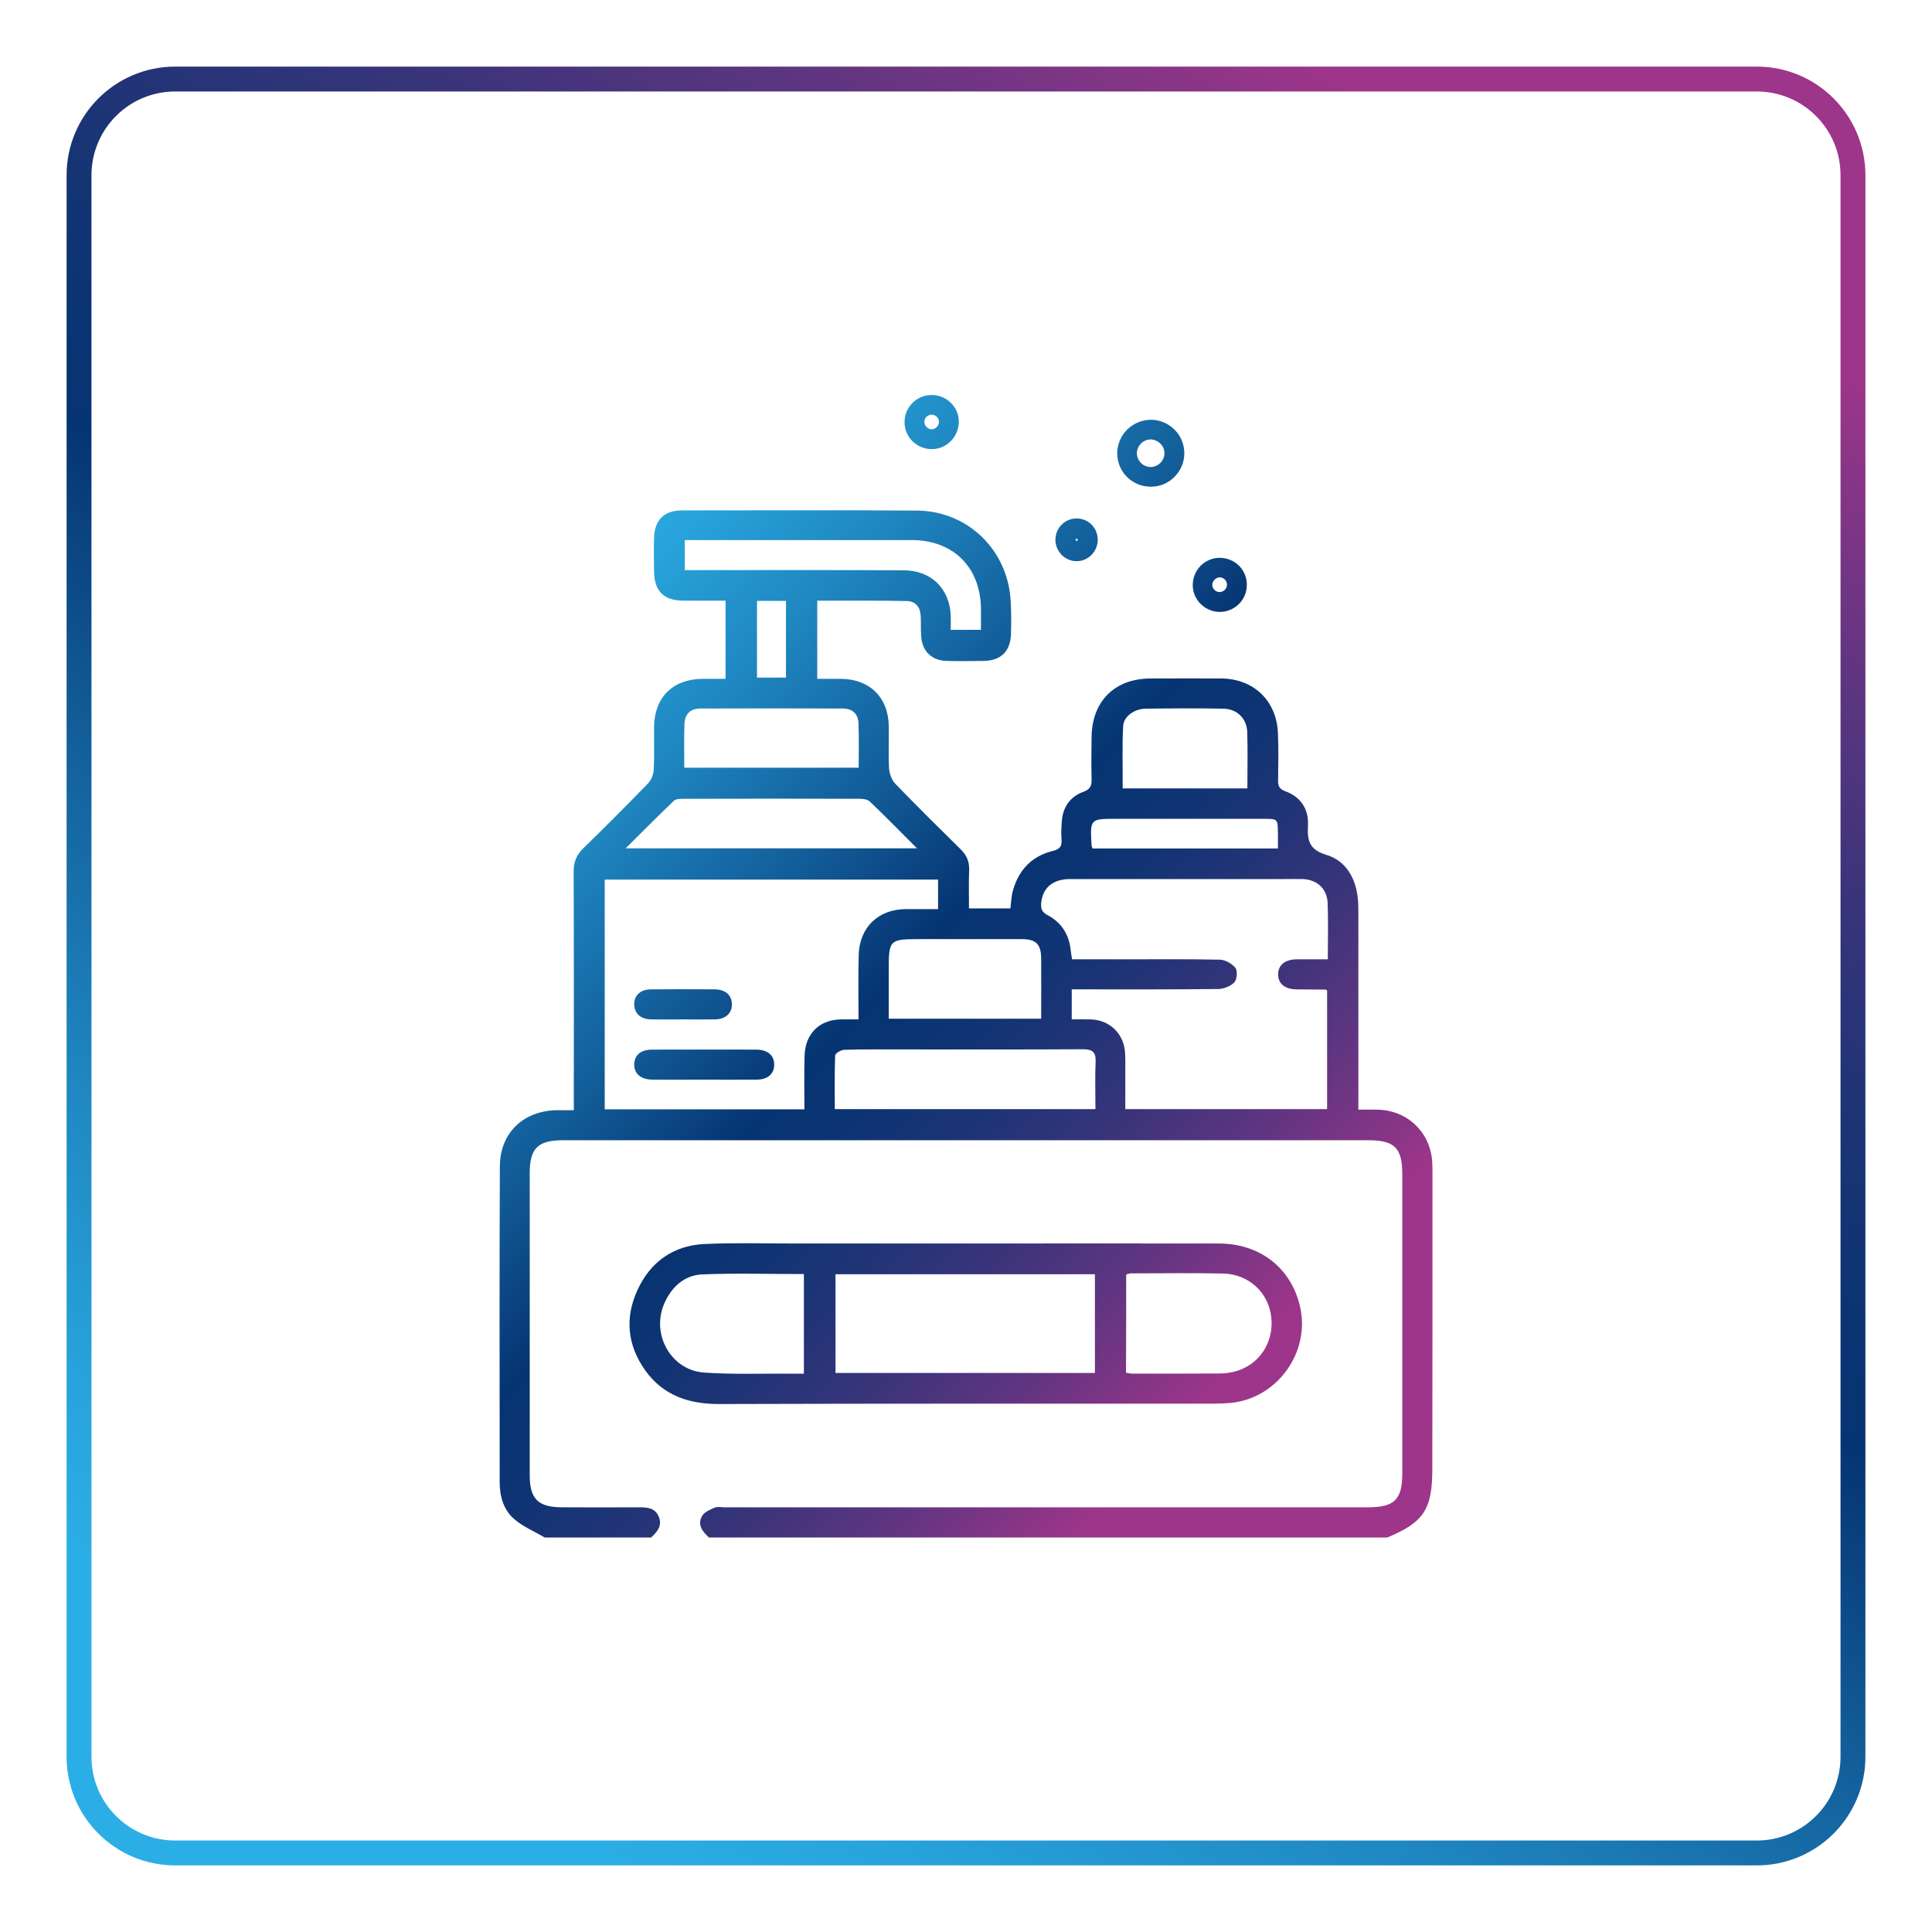 <?xml version="1.0" encoding="utf-8"?>
<!-- Generator: Adobe Illustrator 23.1.0, SVG Export Plug-In . SVG Version: 6.00 Build 0)  -->
<svg version="1.1" id="Layer_1" xmlns="http://www.w3.org/2000/svg" xmlns:xlink="http://www.w3.org/1999/xlink" x="0px" y="0px"
	 viewBox="0 0 110 110" style="enable-background:new 0 0 110 110;" xml:space="preserve">
<style type="text/css">
	.st0{fill:url(#SVGID_1_);}
	.st1{fill:url(#SVGID_2_);}
	.st2{fill:url(#SVGID_3_);}
	.st3{fill:url(#SVGID_4_);}
	.st4{fill:url(#SVGID_5_);}
	.st5{fill:url(#SVGID_6_);}
	.st6{fill:url(#SVGID_7_);}
	.st7{fill:none;stroke:url(#SVGID_8_);stroke-width:1.417;stroke-miterlimit:10;}
	.st8{fill:url(#SVGID_9_);}
	.st9{fill:url(#SVGID_10_);}
	.st10{fill:url(#SVGID_11_);}
	.st11{fill:url(#SVGID_12_);}
	.st12{fill:url(#SVGID_13_);}
	.st13{fill:url(#SVGID_14_);}
	.st14{fill:url(#SVGID_15_);}
	.st15{fill:url(#SVGID_16_);}
	.st16{fill:url(#SVGID_17_);}
	.st17{fill:url(#SVGID_18_);}
	.st18{fill:url(#SVGID_19_);}
	.st19{fill:url(#SVGID_20_);}
	.st20{fill:url(#SVGID_21_);}
	.st21{fill:url(#SVGID_22_);}
	.st22{fill:none;stroke:url(#SVGID_23_);stroke-width:1.417;stroke-miterlimit:10;}
	.st23{fill:url(#SVGID_24_);stroke:#FFFFFF;stroke-width:0.283;stroke-linecap:round;stroke-miterlimit:10;}
	.st24{fill:url(#SVGID_25_);}
	.st25{fill:url(#SVGID_26_);}
	.st26{fill:url(#SVGID_27_);}
	.st27{fill:url(#SVGID_28_);}
	.st28{fill:url(#SVGID_29_);}
	.st29{fill:url(#SVGID_30_);}
	.st30{fill:url(#SVGID_31_);}
	.st31{fill:url(#SVGID_32_);}
	.st32{fill:url(#SVGID_33_);}
	.st33{fill:none;stroke:url(#SVGID_34_);stroke-width:1.417;stroke-miterlimit:10;}
	.st34{fill:url(#SVGID_35_);}
	.st35{fill:url(#SVGID_36_);}
	.st36{fill:none;stroke:url(#SVGID_37_);stroke-width:1.417;stroke-miterlimit:10;}
	.st37{fill:url(#SVGID_38_);}
	.st38{fill:url(#SVGID_39_);}
	.st39{fill:url(#SVGID_40_);}
	.st40{fill:url(#SVGID_41_);}
	.st41{fill:url(#SVGID_42_);}
	.st42{fill:url(#SVGID_43_);}
	.st43{fill:url(#SVGID_44_);}
	.st44{fill:url(#SVGID_45_);}
	.st45{fill:url(#SVGID_46_);}
	.st46{fill:none;stroke:url(#SVGID_47_);stroke-width:1.417;stroke-miterlimit:10;}
	.st47{fill:url(#SVGID_48_);}
	.st48{fill:url(#SVGID_49_);}
	.st49{fill:url(#SVGID_50_);}
	.st50{fill:url(#SVGID_51_);}
	.st51{fill:url(#SVGID_52_);}
	.st52{fill:none;stroke:url(#SVGID_53_);stroke-width:1.417;stroke-miterlimit:10;}
	.st53{fill:url(#SVGID_54_);}
	.st54{fill:url(#SVGID_55_);}
	.st55{fill:url(#SVGID_56_);}
	.st56{fill:url(#SVGID_57_);}
	.st57{fill:url(#SVGID_58_);}
	.st58{fill:url(#SVGID_59_);}
	.st59{fill:url(#SVGID_60_);}
	.st60{fill:url(#SVGID_61_);}
	.st61{fill:url(#SVGID_62_);}
	.st62{fill:url(#SVGID_63_);}
	.st63{fill:url(#SVGID_64_);}
	.st64{fill:url(#SVGID_65_);}
	.st65{fill:url(#SVGID_66_);}
	.st66{fill:url(#SVGID_67_);}
	.st67{fill:url(#SVGID_68_);}
	.st68{fill:url(#SVGID_69_);}
	.st69{fill:url(#SVGID_70_);}
	.st70{fill:url(#SVGID_71_);}
	.st71{fill:url(#SVGID_72_);}
	.st72{fill:url(#SVGID_73_);}
	.st73{fill:url(#SVGID_74_);}
	.st74{fill:url(#SVGID_75_);}
	.st75{fill:url(#SVGID_76_);}
	.st76{fill:url(#SVGID_77_);}
	.st77{fill:url(#SVGID_78_);}
	.st78{fill:url(#SVGID_79_);}
	.st79{fill:url(#SVGID_80_);}
	.st80{fill:url(#SVGID_81_);}
	.st81{fill:url(#SVGID_82_);}
	.st82{fill:url(#SVGID_83_);}
	.st83{fill:url(#SVGID_84_);}
</style>
<g>
	<linearGradient id="SVGID_1_" gradientUnits="userSpaceOnUse" x1="21.156" y1="113.62" x2="88.844" y2="-3.62">
		<stop  offset="0.1" style="stop-color:#2BAEE5"/>
		<stop  offset="0.162" style="stop-color:#28A3DB"/>
		<stop  offset="0.27" style="stop-color:#1F87C1"/>
		<stop  offset="0.409" style="stop-color:#115A96"/>
		<stop  offset="0.511" style="stop-color:#063472"/>
		<stop  offset="0.562" style="stop-color:#0C3473"/>
		<stop  offset="0.629" style="stop-color:#1C3475"/>
		<stop  offset="0.705" style="stop-color:#37347A"/>
		<stop  offset="0.786" style="stop-color:#5C3580"/>
		<stop  offset="0.872" style="stop-color:#8C3587"/>
		<stop  offset="0.9" style="stop-color:#9D358A"/>
	</linearGradient>
	<path style="fill:none;stroke:url(#SVGID_1_);stroke-width:1.417;stroke-miterlimit:10;" d="M100.02,105.5H9.98
		c-3.03,0-5.48-2.45-5.48-5.48V9.98c0-3.03,2.45-5.48,5.48-5.48h90.04c3.03,0,5.48,2.45,5.48,5.48v90.04
		C105.5,103.05,103.05,105.5,100.02,105.5z"/>
	<g>
		<linearGradient id="SVGID_2_" gradientUnits="userSpaceOnUse" x1="44.634" y1="6.135" x2="99.497" y2="57.808">
			<stop  offset="0.1" style="stop-color:#2BAEE5"/>
			<stop  offset="0.162" style="stop-color:#28A3DB"/>
			<stop  offset="0.27" style="stop-color:#1F87C1"/>
			<stop  offset="0.409" style="stop-color:#115A96"/>
			<stop  offset="0.511" style="stop-color:#063472"/>
			<stop  offset="0.562" style="stop-color:#0C3473"/>
			<stop  offset="0.629" style="stop-color:#1C3475"/>
			<stop  offset="0.705" style="stop-color:#37347A"/>
			<stop  offset="0.786" style="stop-color:#5C3580"/>
			<stop  offset="0.872" style="stop-color:#8C3587"/>
			<stop  offset="0.9" style="stop-color:#9D358A"/>
		</linearGradient>
		<path class="st1" d="M65.5,27.71c0.01,0,0.01,0,0.02,0c0.51,0,0.98-0.19,1.34-0.55c0.36-0.36,0.57-0.83,0.57-1.34
			c0-0.51-0.19-1-0.56-1.36c-0.36-0.36-0.84-0.56-1.34-0.56c0,0,0,0,0,0c-1.04,0-1.9,0.84-1.92,1.88c-0.01,0.51,0.19,1,0.54,1.36
			C64.51,27.5,64.99,27.71,65.5,27.71z M65.51,25.02C65.51,25.02,65.52,25.02,65.51,25.02c0.21,0,0.41,0.09,0.56,0.24
			c0.15,0.15,0.24,0.36,0.23,0.56c-0.01,0.42-0.37,0.77-0.79,0.77c0,0,0,0,0,0c-0.42,0-0.78-0.36-0.78-0.78
			C64.73,25.38,65.09,25.02,65.51,25.02z"/>
		<linearGradient id="SVGID_3_" gradientUnits="userSpaceOnUse" x1="42.742" y1="8.144" x2="97.605" y2="59.817">
			<stop  offset="0.1" style="stop-color:#2BAEE5"/>
			<stop  offset="0.162" style="stop-color:#28A3DB"/>
			<stop  offset="0.27" style="stop-color:#1F87C1"/>
			<stop  offset="0.409" style="stop-color:#115A96"/>
			<stop  offset="0.511" style="stop-color:#063472"/>
			<stop  offset="0.562" style="stop-color:#0C3473"/>
			<stop  offset="0.629" style="stop-color:#1C3475"/>
			<stop  offset="0.705" style="stop-color:#37347A"/>
			<stop  offset="0.786" style="stop-color:#5C3580"/>
			<stop  offset="0.872" style="stop-color:#8C3587"/>
			<stop  offset="0.9" style="stop-color:#9D358A"/>
		</linearGradient>
		<path class="st2" d="M69.44,34.84C69.44,34.84,69.44,34.84,69.44,34.84c0.42,0,0.8-0.16,1.1-0.45c0.29-0.29,0.45-0.68,0.45-1.09
			c0-0.86-0.68-1.54-1.55-1.54c0,0,0,0,0,0c-0.4,0-0.78,0.16-1.07,0.44c-0.29,0.29-0.46,0.69-0.46,1.11
			C67.91,34.15,68.6,34.83,69.44,34.84z M69.44,32.87C69.44,32.87,69.44,32.87,69.44,32.87c0.22,0,0.42,0.19,0.42,0.41
			c0,0.11-0.04,0.22-0.12,0.3c-0.08,0.08-0.19,0.13-0.3,0.13c0,0,0,0-0.01,0c-0.22,0-0.41-0.19-0.41-0.42
			C69.03,33.08,69.22,32.88,69.44,32.87z"/>
		<linearGradient id="SVGID_4_" gradientUnits="userSpaceOnUse" x1="39.657" y1="11.42" x2="94.52" y2="63.093">
			<stop  offset="0.1" style="stop-color:#2BAEE5"/>
			<stop  offset="0.162" style="stop-color:#28A3DB"/>
			<stop  offset="0.27" style="stop-color:#1F87C1"/>
			<stop  offset="0.409" style="stop-color:#115A96"/>
			<stop  offset="0.511" style="stop-color:#063472"/>
			<stop  offset="0.562" style="stop-color:#0C3473"/>
			<stop  offset="0.629" style="stop-color:#1C3475"/>
			<stop  offset="0.705" style="stop-color:#37347A"/>
			<stop  offset="0.786" style="stop-color:#5C3580"/>
			<stop  offset="0.872" style="stop-color:#8C3587"/>
			<stop  offset="0.9" style="stop-color:#9D358A"/>
		</linearGradient>
		<path class="st3" d="M53.05,25.57C53.05,25.57,53.05,25.57,53.05,25.57c0.41,0,0.8-0.16,1.09-0.46c0.29-0.3,0.45-0.69,0.45-1.1
			c0-0.41-0.16-0.79-0.46-1.08c-0.29-0.29-0.68-0.44-1.09-0.44c-0.01,0-0.01,0-0.02,0c-0.84,0.01-1.52,0.7-1.52,1.54
			c0,0.41,0.16,0.8,0.45,1.09C52.25,25.41,52.63,25.57,53.05,25.57z M53.04,23.61C53.04,23.61,53.04,23.61,53.04,23.61
			c0.23,0,0.42,0.18,0.42,0.4c0.01,0.22-0.18,0.42-0.4,0.43c-0.1,0.01-0.22-0.04-0.3-0.12c-0.08-0.08-0.13-0.19-0.13-0.3
			C52.62,23.81,52.81,23.61,53.04,23.61z"/>
		<linearGradient id="SVGID_5_" gradientUnits="userSpaceOnUse" x1="40.188" y1="10.855" x2="95.051" y2="62.529">
			<stop  offset="0.1" style="stop-color:#2BAEE5"/>
			<stop  offset="0.162" style="stop-color:#28A3DB"/>
			<stop  offset="0.27" style="stop-color:#1F87C1"/>
			<stop  offset="0.409" style="stop-color:#115A96"/>
			<stop  offset="0.511" style="stop-color:#063472"/>
			<stop  offset="0.562" style="stop-color:#0C3473"/>
			<stop  offset="0.629" style="stop-color:#1C3475"/>
			<stop  offset="0.705" style="stop-color:#37347A"/>
			<stop  offset="0.786" style="stop-color:#5C3580"/>
			<stop  offset="0.872" style="stop-color:#8C3587"/>
			<stop  offset="0.9" style="stop-color:#9D358A"/>
		</linearGradient>
		<path class="st4" d="M61.29,31.95c0,0,0.01,0,0.01,0c0.32,0,0.61-0.12,0.84-0.35c0.23-0.23,0.36-0.54,0.36-0.87
			c0-0.33-0.13-0.64-0.36-0.87c-0.22-0.22-0.52-0.34-0.84-0.34c0,0-0.01,0-0.01,0c-0.32,0-0.63,0.13-0.85,0.36
			c-0.23,0.23-0.35,0.54-0.35,0.86C60.1,31.41,60.64,31.95,61.29,31.95z M61.3,30.65c0.03,0.04,0.06,0.09,0.07,0.09
			c-0.01,0.02-0.04,0.05-0.06,0.07c-0.03-0.02-0.07-0.06-0.08-0.06C61.24,30.72,61.27,30.68,61.3,30.65z"/>
		<linearGradient id="SVGID_6_" gradientUnits="userSpaceOnUse" x1="19.038" y1="33.311" x2="73.902" y2="84.984">
			<stop  offset="0.1" style="stop-color:#2BAEE5"/>
			<stop  offset="0.162" style="stop-color:#28A3DB"/>
			<stop  offset="0.27" style="stop-color:#1F87C1"/>
			<stop  offset="0.409" style="stop-color:#115A96"/>
			<stop  offset="0.511" style="stop-color:#063472"/>
			<stop  offset="0.562" style="stop-color:#0C3473"/>
			<stop  offset="0.629" style="stop-color:#1C3475"/>
			<stop  offset="0.705" style="stop-color:#37347A"/>
			<stop  offset="0.786" style="stop-color:#5C3580"/>
			<stop  offset="0.872" style="stop-color:#8C3587"/>
			<stop  offset="0.9" style="stop-color:#9D358A"/>
		</linearGradient>
		<path class="st5" d="M81.56,66.94c0-0.29,0-0.57-0.02-0.86c-0.14-1.66-1.44-2.87-3.11-2.9c-0.35-0.01-0.71,0-1.09,0
			c0-0.32,0-0.54,0-0.77c0-3.46,0-6.93,0-10.39c0-0.29,0-0.57-0.03-0.86c-0.12-1.18-0.69-2.16-1.8-2.49
			c-0.99-0.3-1.08-0.84-1.04-1.67c0.05-0.93-0.41-1.63-1.29-1.95c-0.35-0.13-0.42-0.31-0.41-0.62c0.01-0.89,0.03-1.79-0.01-2.68
			c-0.07-1.86-1.39-3.11-3.24-3.12c-1.33-0.01-2.66,0-4,0c-2.05,0-3.35,1.29-3.37,3.34c-0.01,0.8-0.02,1.6,0,2.4
			c0.01,0.36-0.07,0.57-0.46,0.71c-0.74,0.27-1.16,0.84-1.23,1.63c-0.03,0.36-0.05,0.72-0.02,1.08c0.03,0.39-0.09,0.56-0.5,0.66
			c-1.19,0.29-1.94,1.08-2.27,2.26c-0.09,0.32-0.1,0.67-0.14,1.01c-0.79,0-1.55,0-2.36,0c0-0.77-0.02-1.49,0.01-2.21
			c0.01-0.47-0.15-0.83-0.49-1.16c-1.25-1.23-2.49-2.46-3.71-3.72c-0.21-0.22-0.34-0.58-0.36-0.88c-0.05-0.82,0-1.64-0.02-2.45
			c-0.04-1.62-1.1-2.64-2.73-2.65c-0.45,0-0.9,0-1.34,0c0-1.53,0-2.96,0-4.45c0.22,0,0.41,0,0.6,0c1.5,0,3.01-0.01,4.51,0.02
			c0.48,0.01,0.75,0.34,0.78,0.83c0.02,0.4,0,0.8,0.03,1.2c0.06,0.84,0.61,1.36,1.45,1.38c0.7,0.02,1.41,0.01,2.11,0
			c0.97-0.01,1.52-0.55,1.55-1.52c0.02-0.65,0.02-1.3-0.02-1.94c-0.18-2.89-2.47-5.09-5.36-5.1c-4.45-0.03-8.91-0.01-13.36-0.01
			c-1,0-1.55,0.54-1.58,1.55c-0.02,0.65-0.01,1.29,0,1.94c0.02,1.11,0.55,1.64,1.66,1.65c0.8,0,1.59,0,2.41,0c0,1.51,0,2.96,0,4.45
			c-0.46,0-0.87,0-1.29,0c-1.7,0.01-2.75,1.03-2.78,2.72c-0.01,0.82,0.02,1.64-0.02,2.45c-0.01,0.27-0.14,0.6-0.33,0.79
			c-1.2,1.24-2.43,2.47-3.67,3.68c-0.4,0.39-0.57,0.8-0.56,1.36c0.02,4.26,0.01,8.53,0.01,12.79c0,0.24,0,0.48,0,0.77
			c-0.36,0-0.64,0-0.92,0c-1.92,0.01-3.28,1.27-3.29,3.19c-0.03,6-0.01,11.99-0.01,17.99c0,0.81,0.22,1.59,0.84,2.11
			c0.5,0.43,1.15,0.7,1.73,1.04c2.02,0,4.04,0,6.05,0c0.35-0.32,0.65-0.67,0.44-1.18c-0.21-0.52-0.67-0.54-1.15-0.54
			c-1.45,0.01-2.89,0-4.34,0c-1.38,0-1.86-0.47-1.86-1.84c0-5.73,0-11.46,0-17.19c0-1.41,0.47-1.87,1.89-1.87
			c15.28,0,30.57,0,45.85,0c1.5,0,1.94,0.44,1.94,1.93c0,5.67,0,11.34,0,17.02c0,1.52-0.44,1.95-1.98,1.95c-12.2,0-24.4,0-36.6,0
			c-0.19,0-0.4-0.05-0.57,0.02c-0.26,0.11-0.59,0.25-0.72,0.48c-0.28,0.5,0.03,0.89,0.4,1.22c12.87,0,25.74,0,38.61,0
			c2.08-0.86,2.57-1.6,2.57-3.9C81.56,78.05,81.56,72.5,81.56,66.94z M63.95,41.32c0.04-0.55,0.66-0.96,1.26-0.97
			c1.48-0.02,2.97-0.03,4.45,0c0.75,0.01,1.31,0.54,1.35,1.29c0.04,1.06,0.01,2.13,0.01,3.25c-2.4,0-4.74,0-7.1,0
			C63.93,43.69,63.88,42.5,63.95,41.32z M63.57,46.62c2.79,0,5.59,0,8.38,0c0.8,0,0.8,0,0.81,0.83c0,0.26,0,0.53,0,0.86
			c-3.57,0-7.06,0-10.55,0c-0.03-0.07-0.06-0.12-0.06-0.17C62.06,46.62,62.06,46.62,63.57,46.62z M58.17,53.47
			c0.81,0,1.1,0.28,1.11,1.09c0.01,1.14,0,2.27,0,3.44c-2.9,0-5.74,0-8.68,0c0-0.93,0-1.85,0-2.77c0-1.72,0.04-1.76,1.75-1.76
			C54.3,53.47,56.24,53.47,58.17,53.47z M39.7,32.46c-0.22,0-0.45,0-0.71,0c0-0.58,0-1.1,0-1.71c0.2,0,0.4,0,0.6,0
			c4.11,0,8.22,0,12.32,0c2.35,0,3.9,1.53,3.94,3.87c0.01,0.4,0,0.8,0,1.24c-0.61,0-1.14,0-1.72,0c0-0.29,0.01-0.56,0-0.82
			c-0.07-1.55-1.13-2.57-2.69-2.57C47.53,32.45,43.61,32.46,39.7,32.46z M44.75,34.21c0,1.46,0,2.89,0,4.37c-0.54,0-1.08,0-1.65,0
			c0-1.46,0-2.89,0-4.37C43.64,34.21,44.18,34.21,44.75,34.21z M38.97,41.22c0.02-0.57,0.34-0.88,0.91-0.88c2.7-0.01,5.4-0.01,8.1,0
			c0.57,0,0.89,0.31,0.9,0.88c0.03,0.82,0.01,1.63,0.01,2.49c-3.31,0-6.58,0-9.93,0C38.96,42.86,38.94,42.04,38.97,41.22z
			 M38.36,45.6c0.11-0.11,0.35-0.12,0.53-0.12c3.36-0.01,6.73-0.01,10.09,0c0.19,0,0.44,0.04,0.56,0.17
			c0.88,0.84,1.73,1.71,2.67,2.65c-5.57,0-11.01,0-16.59,0C36.58,47.35,37.46,46.46,38.36,45.6z M45.81,60.09
			c-0.03,1.01-0.01,2.01-0.01,3.07c-3.84,0-7.58,0-11.37,0c0-4.36,0-8.7,0-13.08c6.31,0,12.62,0,18.98,0c0,0.54,0,1.08,0,1.68
			c-0.62,0-1.22,0-1.83,0c-1.58,0.01-2.65,1.04-2.69,2.63c-0.03,1.19-0.01,2.39-0.01,3.65c-0.38,0-0.7,0-1.01,0
			C46.66,58.06,45.85,58.85,45.81,60.09z M62.37,63.15c-4.96,0-9.86,0-14.84,0c0-1.03-0.02-2.04,0.02-3.06
			c0.01-0.12,0.34-0.32,0.53-0.32c1.03-0.03,2.05-0.02,3.08-0.02c3.5,0,7,0.01,10.5-0.01c0.55,0,0.74,0.17,0.72,0.71
			C62.34,61.34,62.37,62.23,62.37,63.15z M75.6,54.62c-0.6,0-1.19,0-1.77,0c-0.67,0.01-1.05,0.32-1.06,0.85
			c0,0.54,0.38,0.85,1.04,0.86c0.55,0.01,1.1,0.01,1.65,0.01c0.02,0,0.03,0.02,0.1,0.05c0,2.22,0,4.47,0,6.76c-3.81,0-7.6,0-11.49,0
			c0-0.74,0-1.47,0-2.21c0-0.36,0.01-0.72-0.02-1.08c-0.1-1.04-0.89-1.78-1.93-1.82c-0.36-0.01-0.71,0-1.1,0c0-0.59,0-1.12,0-1.71
			c0.22,0,0.42,0,0.62,0c2.57,0,5.14,0.01,7.71-0.02c0.32,0,0.72-0.16,0.93-0.38c0.15-0.16,0.19-0.65,0.06-0.82
			c-0.19-0.24-0.57-0.46-0.88-0.47c-1.88-0.04-3.77-0.02-5.65-0.02c-0.91,0-1.82,0-2.77,0c-0.03-0.19-0.06-0.35-0.08-0.52
			c-0.09-0.9-0.53-1.58-1.32-2c-0.31-0.16-0.39-0.36-0.36-0.68c0.08-0.87,0.66-1.37,1.64-1.37c4.07,0,8.14,0,12.22,0
			c0.34,0,0.69-0.01,1.03,0c0.81,0.03,1.38,0.54,1.42,1.35C75.63,52.44,75.6,53.49,75.6,54.62z"/>
		<linearGradient id="SVGID_7_" gradientUnits="userSpaceOnUse" x1="14.967" y1="37.634" x2="69.83" y2="89.307">
			<stop  offset="0.1" style="stop-color:#2BAEE5"/>
			<stop  offset="0.162" style="stop-color:#28A3DB"/>
			<stop  offset="0.27" style="stop-color:#1F87C1"/>
			<stop  offset="0.409" style="stop-color:#115A96"/>
			<stop  offset="0.511" style="stop-color:#063472"/>
			<stop  offset="0.562" style="stop-color:#0C3473"/>
			<stop  offset="0.629" style="stop-color:#1C3475"/>
			<stop  offset="0.705" style="stop-color:#37347A"/>
			<stop  offset="0.786" style="stop-color:#5C3580"/>
			<stop  offset="0.872" style="stop-color:#8C3587"/>
			<stop  offset="0.9" style="stop-color:#9D358A"/>
		</linearGradient>
		<path class="st6" d="M69.07,79.92c0.32,0,0.65-0.02,0.97-0.04c2.68-0.24,4.6-2.91,3.97-5.53c-0.52-2.18-2.29-3.55-4.63-3.55
			c-4.78-0.01-9.55,0-14.33,0c-3.27,0-6.55,0-9.82,0c-1.71,0-3.43-0.05-5.14,0.03c-1.76,0.09-3.06,1.02-3.79,2.61
			c-0.74,1.59-0.58,3.16,0.44,4.59c1.02,1.42,2.47,1.91,4.18,1.91C50.31,79.91,59.69,79.92,69.07,79.92z M64.12,72.56
			c0.1-0.02,0.19-0.06,0.28-0.06c1.75,0,3.5-0.03,5.24,0.01c1.46,0.03,2.59,1.09,2.74,2.48c0.16,1.43-0.67,2.71-2.04,3.09
			c-0.29,0.08-0.6,0.12-0.9,0.12c-1.65,0.01-3.31,0.01-4.96,0.01c-0.11,0-0.22-0.03-0.37-0.05C64.12,76.29,64.12,74.44,64.12,72.56z
			 M47.57,72.55c4.9,0,9.81,0,14.77,0c0,1.89,0,3.73,0,5.62c-4.93,0-9.82,0-14.77,0C47.57,76.31,47.57,74.45,47.57,72.55z
			 M37.82,74.22c0.41-0.94,1.13-1.61,2.15-1.66c1.91-0.08,3.83-0.02,5.8-0.02c0,1.9,0,3.75,0,5.67c-0.26,0-0.49,0-0.71,0
			c-1.65-0.01-3.31,0.05-4.96-0.06C38.2,78.02,37.06,75.97,37.82,74.22z"/>
		<linearGradient id="SVGID_8_" gradientUnits="userSpaceOnUse" x1="15.311" y1="37.268" x2="70.174" y2="88.942">
			<stop  offset="0.1" style="stop-color:#2BAEE5"/>
			<stop  offset="0.162" style="stop-color:#28A3DB"/>
			<stop  offset="0.27" style="stop-color:#1F87C1"/>
			<stop  offset="0.409" style="stop-color:#115A96"/>
			<stop  offset="0.511" style="stop-color:#063472"/>
			<stop  offset="0.562" style="stop-color:#0C3473"/>
			<stop  offset="0.629" style="stop-color:#1C3475"/>
			<stop  offset="0.705" style="stop-color:#37347A"/>
			<stop  offset="0.786" style="stop-color:#5C3580"/>
			<stop  offset="0.872" style="stop-color:#8C3587"/>
			<stop  offset="0.9" style="stop-color:#9D358A"/>
		</linearGradient>
		<path style="fill:url(#SVGID_8_);" d="M43.05,59.76c-1.98,0-3.95-0.01-5.93,0c-0.63,0-1,0.32-1.01,0.83
			c-0.01,0.54,0.37,0.87,1.03,0.88c0.97,0.01,1.94,0,2.91,0c1.01,0,2.01,0.01,3.02,0c0.63,0,1-0.32,1.01-0.83
			C44.09,60.09,43.71,59.76,43.05,59.76z"/>
		<linearGradient id="SVGID_9_" gradientUnits="userSpaceOnUse" x1="16.458" y1="36.051" x2="71.321" y2="87.724">
			<stop  offset="0.1" style="stop-color:#2BAEE5"/>
			<stop  offset="0.162" style="stop-color:#28A3DB"/>
			<stop  offset="0.27" style="stop-color:#1F87C1"/>
			<stop  offset="0.409" style="stop-color:#115A96"/>
			<stop  offset="0.511" style="stop-color:#063472"/>
			<stop  offset="0.562" style="stop-color:#0C3473"/>
			<stop  offset="0.629" style="stop-color:#1C3475"/>
			<stop  offset="0.705" style="stop-color:#37347A"/>
			<stop  offset="0.786" style="stop-color:#5C3580"/>
			<stop  offset="0.872" style="stop-color:#8C3587"/>
			<stop  offset="0.9" style="stop-color:#9D358A"/>
		</linearGradient>
		<path class="st8" d="M37.07,58.04c0.61,0.01,1.21,0,1.82,0c0.61,0,1.22,0.01,1.82,0c0.61-0.01,0.98-0.36,0.96-0.88
			c-0.01-0.5-0.37-0.82-0.96-0.83c-1.21-0.01-2.43-0.01-3.64,0c-0.59,0-0.95,0.33-0.96,0.82C36.1,57.68,36.46,58.03,37.07,58.04z"/>
	</g>
</g>
</svg>
